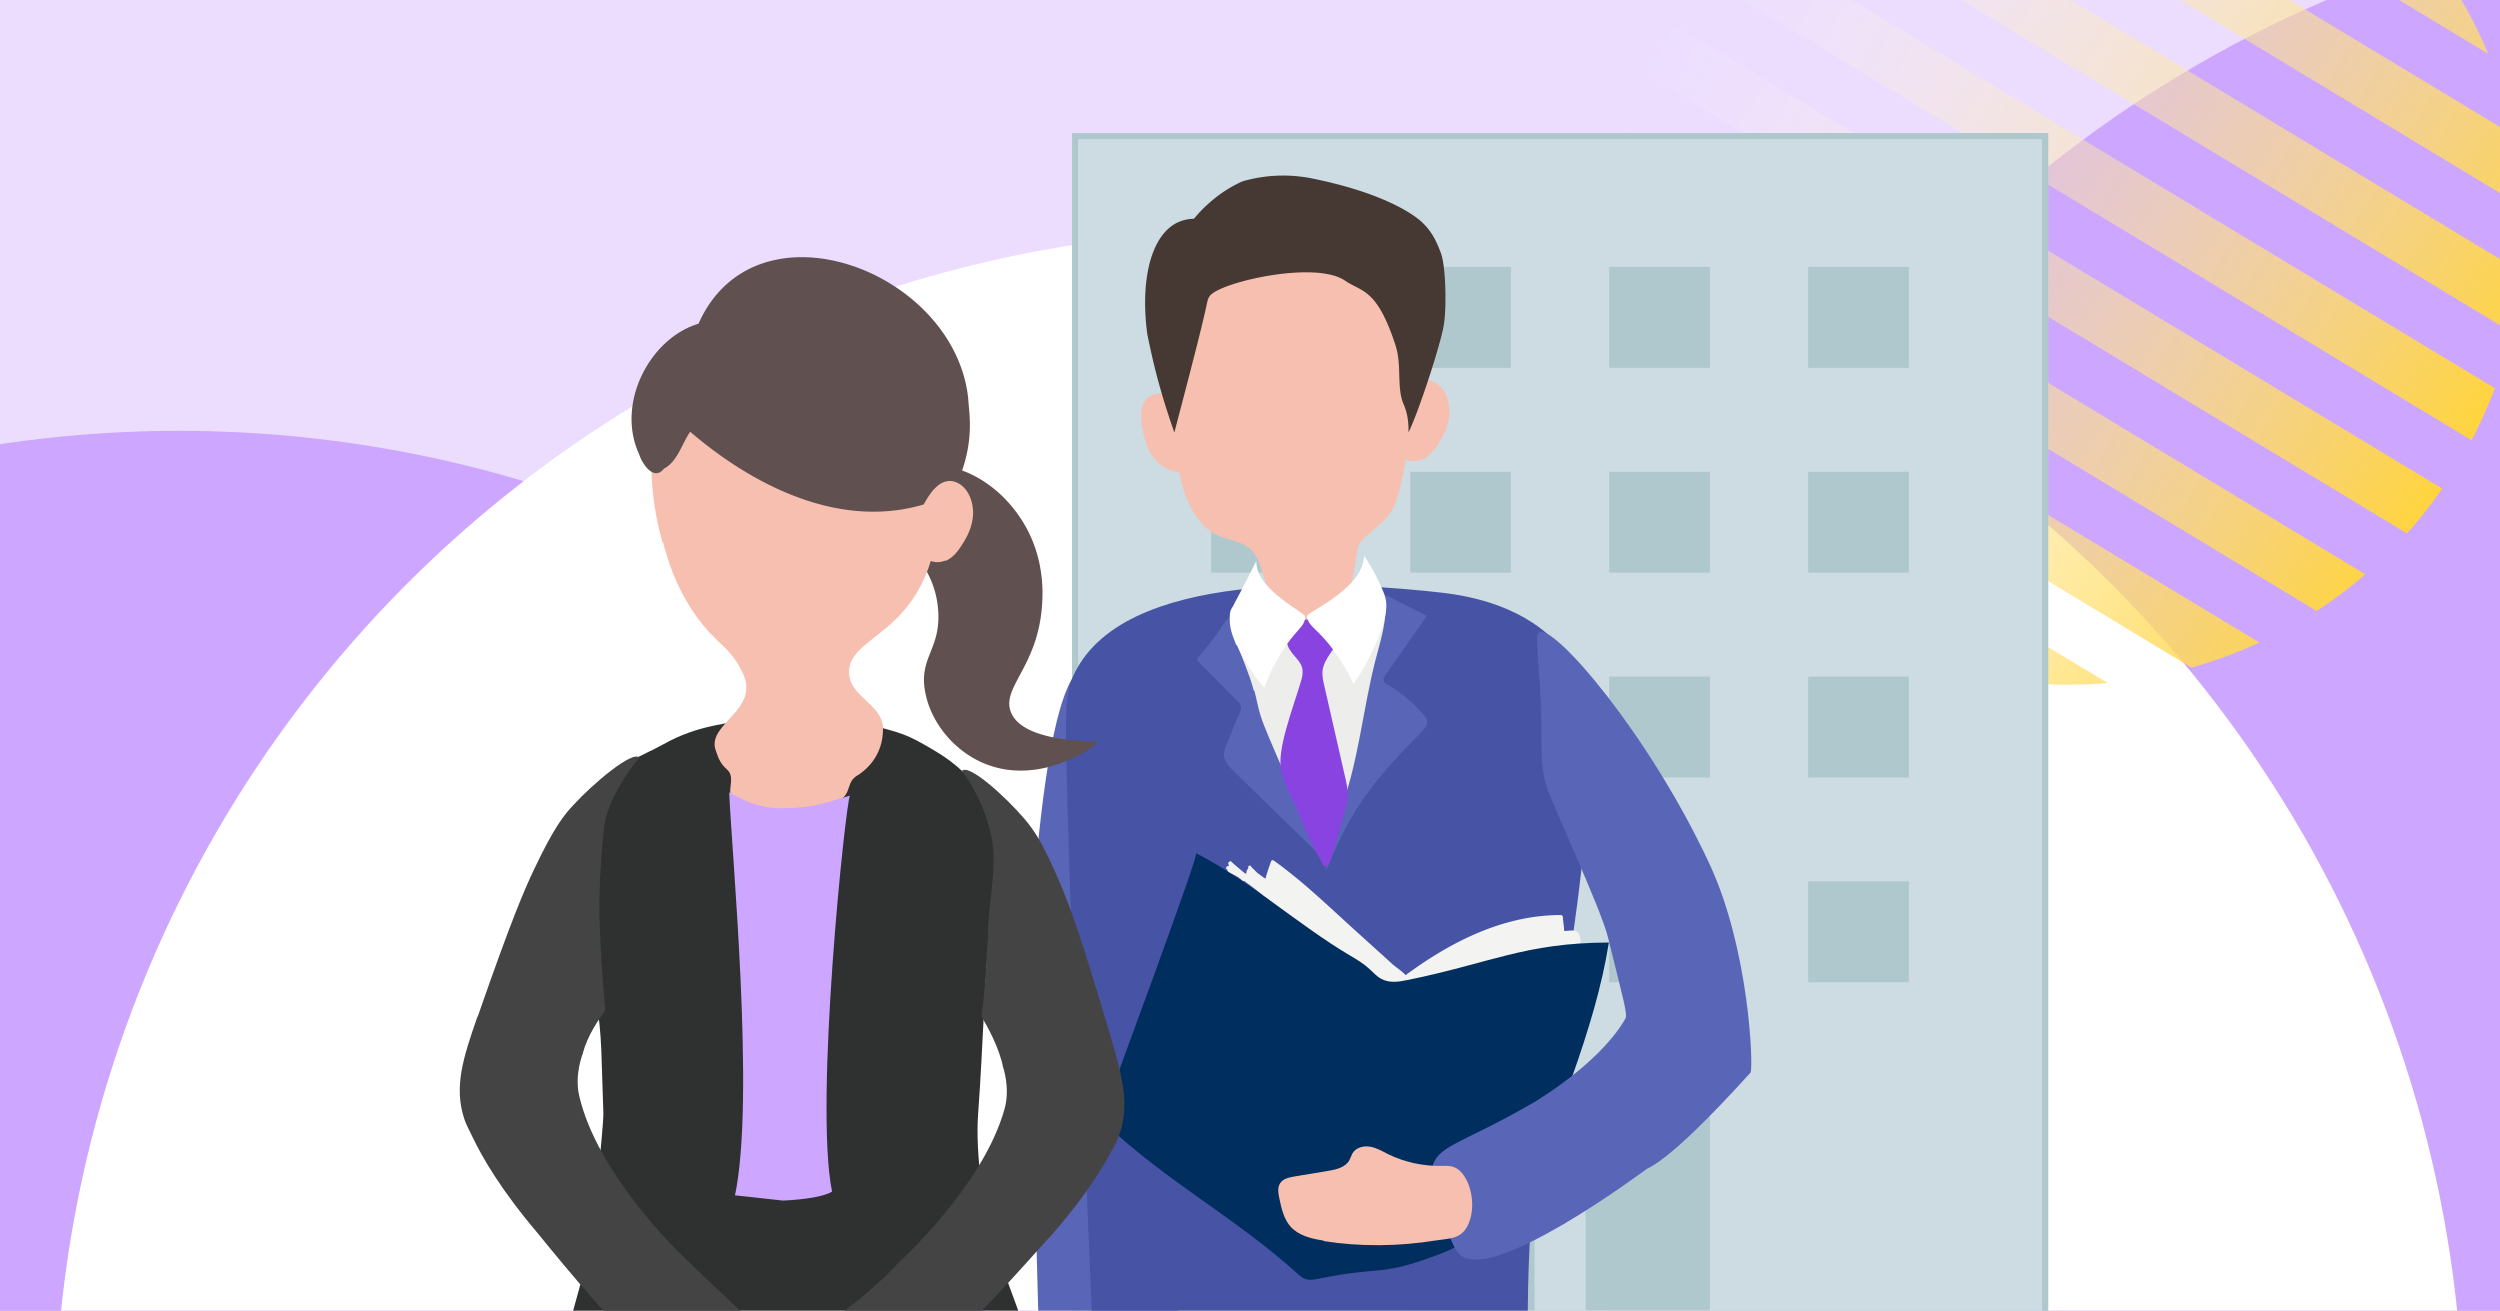 <svg width="412" height="216" fill="none" xmlns="http://www.w3.org/2000/svg"><rect width="100%" height="100%" fill="#808080" stroke="none"/><g clip-path="url(#clip0_21402_83846)"><path fill="#ECDDFF" d="M0 0h412v216H0z"/><circle cx="29.5" cy="269.5" r="198.5" fill="#CDA6FF"/><circle cx="461.5" cy="182.5" r="198.5" fill="#CDA6FF"/><circle cx="207.5" cy="236.5" r="198.5" fill="#fff"/><g clip-path="url(#clip1_21402_83846)"><path style="mix-blend-mode:hard-light" d="M327.953 111.751l-9.816-5.926-15.964-9.637-15.963-9.636-4.874-2.942a74.562 74.562 0 01-9.736-16.772l3.466 2.092 15.964 9.637 15.963 9.637 15.964 9.637 15.963 9.636 8.41 5.077a74.833 74.833 0 01-19.378-.807l.001.004zm36.564-10.595l-15.963-9.637-15.964-9.636-15.963-9.637-15.964-9.637-15.964-9.637-15.963-9.636-2.902-1.752a76.246 76.246 0 001.558 11.831l12.486 7.537 15.964 9.637 15.963 9.637 15.964 9.637 15.963 9.637 15.964 9.636 1.465.885a75.255 75.255 0 0011.195-4.132l-7.845-4.736.006.003zm9.638-15.959l-15.963-9.636-15.964-9.637-15.964-9.637-15.963-9.637-15.964-9.637-15.963-9.636-10.718-6.47a74.96 74.96 0 00-1.601 9.92l7.502 4.528 15.964 9.637 15.963 9.637 15.964 9.637 15.963 9.637 15.964 9.636 15.963 9.637 12.446 7.513a74.114 74.114 0 008.032-6.037l-15.661-9.454zm25.596-6.325l-15.964-9.637-15.963-9.637-15.964-9.637-15.963-9.636-15.964-9.637-15.963-9.637-15.964-9.637-13.759-8.306a74.946 74.946 0 00-3.823 8.58l12.765 7.705 15.964 9.637 15.963 9.637 15.964 9.636 15.964 9.637 15.963 9.637 15.964 9.637 15.963 9.637 1.745 1.053a75.119 75.119 0 005.811-7.379l-2.739-1.653zm9.637-15.964l-15.964-9.636-15.963-9.637-15.964-9.637-15.964-9.637-15.963-9.637-15.964-9.637-15.963-9.636-12.777-7.713a74.481 74.481 0 00-5.804 7.386l13.765 8.31 15.964 9.637 15.963 9.637 15.964 9.637 15.964 9.636 15.963 9.637 15.964 9.637 15.963 9.637 2.745 1.657a75.86 75.86 0 003.833-8.577l-1.757-1.06-.005-.004zm-6.327-25.6l-15.964-9.637-15.963-9.637-15.964-9.636-15.963-9.637-15.964-9.637-15.963-9.637-7.531-4.546a74.485 74.485 0 00-8.026 6.045l10.735 6.481 15.964 9.637 15.963 9.637 15.964 9.637 15.964 9.636 15.963 9.637 15.964 9.637 15.678 9.465a74.348 74.348 0 001.611-9.918l-12.474-7.53.006.003zm9.638-15.959l-15.964-9.637-15.963-9.637-15.964-9.636-15.963-9.637-15.964-9.637-12.532-7.566a75.562 75.562 0 00-11.184 4.14l2.943 1.776 15.963 9.637 15.964 9.637L359.999.426l15.963 9.636 15.964 9.637 15.963 9.637 7.886 4.76a75.606 75.606 0 00-1.547-11.824l-1.517-.916-.012-.007zM400.378-7.866l-9.968-6.018-15.964-9.636-15.963-9.637-5.025-3.033a74.842 74.842 0 00-19.302-.762l3.548 2.142 15.963 9.636 15.964 9.637L385.594-5.9l15.964 9.637 8.49 5.125a75.083 75.083 0 00-9.665-16.725l-.005-.003z" fill="url(#paint0_linear_21402_83846)"/></g><g clip-path="url(#clip2_21402_83846)"><path fill="#AFC8CE" d="M176.676 21.934h160.855v209.811H176.676z"/><g clip-path="url(#clip3_21402_83846)"><path d="M176.676 21.934v196.988h55.735v-39.929h20.485v39.929h8.414v-39.929h20.486v39.929h55.735V21.934H176.676zm39.516 139.94h-16.593v-16.625h16.593v16.625zm0-33.744h-16.593v-16.626h16.593v16.626zm0-33.764h-16.593V77.74h16.593v16.626zm0-33.744h-16.593V43.996h16.593v16.626zm32.811 101.252h-16.592v-16.625h16.592v16.625zm0-33.744h-16.592v-16.626h16.592v16.626zm0-33.764h-16.592V77.74h16.592v16.626zm0-33.744h-16.592V43.996h16.592v16.626zm32.793 101.252h-16.593v-16.625h16.593v16.625zm0-33.744h-16.593v-16.626h16.593v16.626zm0-33.764h-16.593V77.74h16.593v16.626zm0-33.744h-16.593V43.996h16.593v16.626zm32.792 101.252h-16.593v-16.625h16.593v16.625zm0-33.744h-16.593v-16.626h16.593v16.626zm0-33.764h-16.593V77.74h16.593v16.626zm0-33.744h-16.593V43.996h16.593v16.626z" fill="#CCDCE2"/><path stroke="#AFC8CE" d="M177.176 22.434h159.855v208.811H177.176z"/></g><path d="M178.002 110.274c-.296-.154-.004-.083-.043-.04-7.936 6.681-9.11 65.375-9.287 73.53 2.813 5.225 1.795 36.244 3.26 46.154 2.794.511 15.191-.1 20.115-.169 6.123-.116 1.468-12.176 2.013-17.285.364-3.364 3.322-73.585 1.021-78.417-3.925-8.242-9.31-12.538-12.301-17.012-2.156-3.224-3.549-6.023-4.526-6.647-.976-.623.086.079-.168-.076l-.084-.038z" fill="#5966B7"/><path d="M260.641 143.015c2.66-24.01 1.055-31.144-3.456-36.385-5.637-6.479-14.24-8.375-19.812-8.983-12.6-1.409-50.276-4.604-59.834 12.439-1.977 3.428-1.984 6.406-1.791 15.539.948 41.033 2.555 56.687 2.555 56.687.796 7.62 1.864 47.491 2.61 47.503 17.602.178 50.906-1.502 71.058-2.83-.812-20.689 1.106-37.226 3.058-48.676 1.58-9.327 3.777-18.761 5.614-35.252l-.042.001.04-.043z" fill="#4753A5"/><path d="M218.436 143.676c1.587-3.867 3.342-7.658 5.649-11.14 2.85-4.372 6.511-8.156 10.173-11.898.437-.472.955-.988.929-1.649-.026-.661-.37-.978-.76-1.418-1.645-1.838-3.572-3.458-5.69-4.698-.382-.234-.764-.467-.74-.923-.009-.206.15-.378.226-.546 2.313-3.317 4.626-6.634 6.94-9.909l-4.815-2.417c-1.942-.958-2.553-1.761-3.122.619-.897 3.509-1.628 7.053-2.4 10.599a745.547 745.547 0 00-4.299 21.263 568.92 568.92 0 00-2.131 12.16l-.002-.041.042-.002zm-12.649-35.442c.877 2.323 2 4.554 2.878 6.877.927 2.527 1.566 5.108 2.371 7.682 1.043 3.351 2.331 6.65 3.618 9.909 1.152 2.974 2.387 5.945 3.537 8.877-4.95-4.81-9.943-9.66-14.895-14.512-.646-.636-1.336-1.353-1.537-2.255-.157-.821.183-1.662.524-2.461a237.746 237.746 0 012.005-4.835c.152-.337.303-.715.206-1.084-.056-.37-.359-.689-.618-.968-2.111-2.109-4.223-4.218-6.293-6.329-.13-.161-.259-.28-.267-.486-.004-.083.074-.21.154-.296.986-1.238 1.974-2.435 2.919-3.671.553-.684 1.787-3.007 2.731-3.209 1.437-.305 2.154 5.292 2.662 6.637l.005.124z" fill="#5966B7"/><path d="M206.705 113.78c.386 1.391.606 2.789 1.031 4.137.38 1.226.88 2.364 1.339 3.504 1.779 4.19 3.599 8.379 5.378 12.569 1.047 2.399 2.095 4.84 3.667 6.929.349.441.251.073.782-.114-.967-2.485.864-4.376 1.841-6.896 3.123-7.981 3.777-16.651 5.893-24.965.755-2.924 1.716-5.857 1.72-8.918-.014-.372-.029-.743-.249-1.066-.525-.723-1.714-.429-2.571-.106-5.1 1.896-10.629 1.327-15.905.873-1.577-.104-5.384-1.112-6.528.339-1.106 1.367.162 4.129.589 5.519.937 2.775 2.2 5.414 2.932 8.239l.081-.044z" fill="#EDEDEC"/><path d="M260.481 155.8c-.026-.661.097-1.741-.543-2.212-.512-.393-1.415-.193-1.994-.17l-.165.007c-.031-.785-.187-1.606-.215-2.308-.006-.165-.178-.324-.343-.318-9.481 0-18.086 4.391-25.571 9.896-.647-.677-1.583-1.302-2.054-1.698l-6.31-5.708c-4.335-3.924-8.596-8.059-13.367-11.47-.17-.117-.417-.066-.45.142-.336.923-.671 1.888-.923 2.849a29.3 29.3 0 01-1.364-.981c-.345-.358-.689-.676-1.034-1.034.037-.126-.091-.204-.211-.116-.166.006-.325.178-.196.297-.036.126-.114.253-.152.337-.042.001-.123.046-.118.17-.035.167-.069.334-.106.459-.041.002-.083.003-.122.046-.813-.671-1.626-1.342-2.4-2.056-.085-.08-.165.006-.203.09-.207.008-.28.259-.19.421.001.042.044.081.087.121.002.041-.038.084-.076.168-.293-.071-.566.354-.268.549 0 0 .084.038.086.079a.514.514 0 00.051.246c.046.122.213.157.299.237.462.188.886.42 1.309.651.297.195.553.392.811.63.086.08.169.076.25.032 1.15.823 2.302 1.688 3.372 2.597a.31.31 0 00.169.076l1.155.948c5.912 5.062 12.379 9.482 18.953 13.484.084.038.129.119.213.157a.403.403 0 00-.015.662c1.789 1.295 3.937 1.169 6.001 1.005 2.642-.186 5.234-.619 7.818-1.216 4.925-1.103 9.748-2.699 14.526-4.375.859-.282 2.175-.499 2.857-1.064.562-.435.459-.969.433-1.63z" fill="#F3F3F2"/><path d="M181.833 183.619c-.112.294-.223.63-.128.957.093.244.268.485.481.643 10.019 9.491 21.261 15.337 31.519 24.571.472.437 1.029.911 1.656 1.052.585.142 1.16.037 1.736-.068 11.171-2.3 9.888-.181 20.534-4.239 3.834-1.474 6.829-4.28 10.803-5.346.738-.194 1.515-.431 2.033-.948.439-.431.623-1.017.848-1.605 4.798-13.837 11.538-28.825 13.826-43.309-13.909.05-19.532 3.414-33.21 6.184-1.437.305-3.001.532-4.313-.203-.719-.385-1.283-1.025-1.884-1.58-.988-.913-2.133-1.612-3.277-2.271-8.606-5.121-16.464-12.299-25.379-16.871 1.337-1.79-14.094 39.638-15.286 43.035l.041-.002z" fill="#002E5E"/><path d="M253.614 104.245c-.487.267-.38.884.111 8.102.684 10.065-.219 12.375 1.081 16.998.728 2.743 8.99 20.203 10.223 25.242 2.658 10.773 3.135 12.368 2.876 13.164-.073.251-.232.422-.348.634-4.435 7.246-14.837 13.321-14.837 13.321-11.861 6.876-15.995 7.038-16.675 10.787-.303 1.791.357 3.833 1.675 7.876 1.034 3.144 1.828 5.429 2.859 6.381 5.201 4.883 29.539-13.195 30.868-14.157 4.639-2.043 15.43-14.047 17.056-15.848.453-1.135-.215-20.258-6.771-34.353-9.859-21.244-25.609-39.61-28.122-38.229l.004.082z" fill="#5966B7"/><path d="M218.13 204.447c-1.957-.295-4.047-.792-5.387-2.228-1.168-1.278-1.57-3.082-1.927-4.805-.155-.78-.313-1.642.114-2.362.466-.804 1.493-1.01 2.397-1.17 1.851-.32 3.703-.6 5.553-.921 1.317-.217 2.835-.566 3.492-1.75.192-.379.341-.799.533-1.179.585-.933 1.815-1.229 2.857-1.063 1.041.166 1.974.708 2.945 1.208 2.703 1.341 5.793 2.006 8.813 1.97.703-.027 1.406-.055 2.036.168.924.336 1.576 1.138 2.067 2.029 1.162 2.188 1.412 5.404.18 7.768-1.118 2.112-3.069 1.982-5.167 2.312-6.13.985-12.379 1.065-18.502.106l-.004-.083zm13.708-153.981c-.038-2.025-.079-4.133-.977-5.918-2.024-4.098-7.27-4.843-11.668-5.084-9.209-.466-20.048-.247-25.458 7.492-.511.682-1.306 1.54-2.028 1.073.407 6.146.812 12.252 1.178 18.4.947 14.645 3.43 17.774 5.166 19.815 3.39 4.086 7.917 1.303 9.723 7.23 2.515 8.172 6.179 15.018 8.747 15.042 2.567.023 5.162-4.546 7.198-18.068.361-2.413 5.192-3.802 6.47-8.153 1.277-4.393 1.931-7.769 1.947-15.793.015-5.957-.113-11.328-.256-16.038l-.042.002z" fill="#F7BFAF"/><path d="M234.322 75.803c.733-.318 1.456-.885 2.085-1.736 1.138-1.575 2.147-3.31 2.401-5.265.328-2.205-.533-5.149-2.802-6.01-2.688-.97-4.51 2.203-5.626 4.356-.925 1.732-1.385 3.735-.899 5.577.731 2.784 2.841 3.818 4.838 2.995l.003.083zm-37.008.127c.345-.717.516-1.633.391-2.704-.2-1.936-.609-3.905-1.666-5.518-1.233-1.895-3.821-3.49-6.106-2.614-2.649 1.055-1.888 4.624-1.339 7 .446 1.886 1.428 3.709 3.043 4.762 2.381 1.602 4.675.974 5.593-.964l.084.038z" fill="#F7BFAF"/><path d="M237.504 41.885c.691 1.793.946 8.276.454 11.563-.492 3.287-4.343 14.895-5.843 17.807.037-1.16-.029-2.852-.803-4.642-1.185-2.766-.251-6.4-1.334-9.709-3.061-9.434-5.56-8.756-8.283-10.635-4.809-3.327-19.787.074-22.102 2.274-.48.432-.581 1.015-.653 1.307-.767 3.67-2.745 11.275-5.41 21.43-.796-2.326-1.639-4.816-2.362-7.434-.864-3.027-1.518-5.98-2.08-8.687-1.223-9.01.597-16.443 5.028-18.52.691-.316 1.593-.559 2.668-.6.749-.94 1.744-1.972 2.986-3.013a20.997 20.997 0 014.97-3.132 24.06 24.06 0 0111.282-.525c10.933 2.177 16.319 5.44 18.25 7.183 1.89 1.746 2.583 3.58 3.275 5.373l-.043-.04z" fill="#463833"/><path d="M217.084 101.834c.948-.119 1.937-.241 2.745.306.81.589 1.063 1.778.814 2.822-.25 1.003-.836 1.894-1.424 2.745-.587.85-1.131 1.781-1.257 2.779-.092.83.063 1.61.261 2.43 1.147 4.959 2.252 9.92 3.401 14.921.295 1.188.549 2.377.473 3.621-.05.829-.267 1.624-.526 2.42-.766 2.635-1.492 5.228-2.258 7.864-.143.585-.572 1.263-1.119 1.037-2.047-3.643-3.044-5.837-3.554-7.223-.322-.815-.741-1.998-1.55-3.62-.361-.772-.625-1.175-.988-1.988 0 0-.593-1.383-.941-2.858-.799-3.485 1.84-10.082 3.303-15.02.108-.417.29-1.045.176-1.826-.214-1.233-1.405-2.054-2.069-3.145-.705-1.089-1.09-3.514.03-4.51.44-.389.983-.286 1.518-.349 1.032-.081 2.019-.244 3.007-.407l-.002-.041-.04.042z" fill="#8843E1"/><path d="M203.763 106.326c-1.045-2.358-1.178-3.635-1.054-4.715.121-1.122.548-1.841 1.474-3.574.654-1.266 1.656-3.166 2.845-5.57.026.66.13 1.194.224 1.48 1.184 3.8 7.813 7.096 7.834 7.633l.009.207c.004.124-.03.29-.105.5-.366 1.214-1.706 1.887-3.771 5.194a32.916 32.916 0 00-2.875 5.862c-2.342-2.721-3.726-5.272-4.498-7.02l-.042.001-.041.002zm23.273-.913c1.735-4.328 1.503-6.015 1.261-6.915-.198-.82-.556-1.509-1.145-2.81-.857-1.785-1.698-3.159-2.355-4.084-.08 1.12-.38 1.917-.69 2.467-1.997 3.966-8.752 6.961-8.733 7.457l.007.165c.006.165.053.287.186.53.461 1.182 1.849 1.748 4.166 4.883 1.619 2.211 2.691 4.196 3.326 5.618 1.957-2.889 3.181-5.46 3.935-7.351l.041-.001.001.041z" fill="#fff"/><path d="M155.17 77.046c2.108-.082 3.787.513 5.733 1.554 5.584 3.048 8.143 8.118 8.729 9.336 2.661 5.561 2.202 10.75 2.027 12.617-.95 9.55-6.657 12.876-5.053 16.825.871 2.158 3.907 4.603 14.434 4.893a18.473 18.473 0 01-4.202 2.647c-1.748.813-7.93 3.661-14.621.905-5.092-2.117-8.796-6.811-9.732-11.696-1.142-5.869 2.661-7.094 2.112-13.69-.653-8.205-6.817-10.196-5.486-16.37.625-3.044 2.876-6.896 6.1-7.022l-.041.001z" fill="#605050"/><path d="M126.311 118.217c4.577-.469 12.877.032 16.478 1.049 5.86 1.631 6.267 1.45 11.483 4.595 1.484.893 4.968 3.155 7.002 6.467 2.963 4.806 2.935 12.541 2.229 18.814-1.324 11.633-1.43 22.639-2.324 34.668-.43 5.931.871 16.923 2.991 22.424 1.429 3.707 8.956 23.554 7.678 23.687-25.489 2.489-59.183 2.653-81.679 3.329-.785.031 5.684-21.854 6.568-25.694.848-3.714 2.744-21.863 2.698-24.094-.33-8.425-.181-13.063-1.184-18.566-.894-4.845-.549-8.705-.76-12.006-.502-7.507-1.252-17.115 1.887-22.573 2.87-4.952 6.159-5.536 9.886-7.626 5.751-3.245 10.833-3.527 16.963-4.512.003.082-.083.003.084.038z" fill="#2F3030"/><path d="M109.287 89.435c.725 2.66 1.929 6.955 5.092 11.588 3.557 5.195 5.753 5.233 7.958 9.738 3.102 6.247-5.797 8.416-4.425 12.788.52 1.634.923 2.404 1.909 3.275 2.573 2.257-4.189 7.196 9.577 6.656 13.765-.54 8.581-3.935 12.109-5.811 3.105-2.107 4.064-5.122 4.004-7.684-.117-4.049-5.581-5.076-5.579-9.253.01-3.971 4.885-5.279 9.042-10.116 6.097-7.105 6.017-16.532 5.949-22.485-.073-6.077-.48-17.517-8.679-24.93-3.304-2.972-7.46-4.422-11.59-5.212-3.878-.716-7.903-.93-11.616.456-6.164 2.227-9.273 7.395-11.02 10.36-7.77 13.002-3.678 27.606-2.812 30.674l.081-.044z" fill="#F7BFAF"/><path d="M121.124 197.004c3.351-15.89-.564-56.558-.951-66.428 3.175 1.778 5.367 2.767 9.707 2.597 4.341-.171 5.48-.67 10.187-2.054-.699 1.185-5.923 50.567-2.945 65.257-1.658 1.016-5.825 1.387-8.099 1.476l-7.817-.852-.082.004z" fill="#CDA6FF"/><path d="M156.908 81.324a26.275 26.275 0 01-5.468 2.034c-16.963 4.513-32.729-7.939-37.699-12.21-1.371 1.997-2.124 4.963-4.315 6.083-1.616 2.09-3.545-.646-4.111-2.403-3.849-8.41 1.818-19.096 9.798-21.478 9.397-21.13 42.256-8.813 44.453 12.36.096 2.436 1.381 7.763-2.616 15.612l-.042.002z" fill="#605050"/><path d="M78.69 167.524c-2.38 6.835-3.932 11.611-2.15 16.959.328.939.727 1.626 1.404 3.047 1.532 3.166 4.557 8.507 10.677 15.712 5.874 7.255 12.556 15.058 17.886 20.06 2.021 1.906 9.681 8.265 10.24 8.78.446-.224 8.836-10.107 8.304-13.106-.053-.287-6.703-6.23-13.034-12.475 0 0-13.679-13.071-16.589-26.026-.756-3.445.603-6.807.603-6.807.788-3.133 2.714-5.731 3.734-7.178-.662-7.377-.774-10.226-.93-14.191-.155-3.964.016-9.1.698-15.992.613-4.408 3.942-9.254 5.844-11.438-1.085-1.281-7.657 4.271-10.912 7.832-1.51 1.63-3.092 3.512-6.42 10.509-1.452 3.076-3.435 7.414-9.313 24.313l-.041.001zm64.914 64.21c2.61-2.046 7.319-5.498 8.881-6.842 5.611-4.728 12.644-12.242 18.83-19.185 6.476-6.955 9.709-12.128 11.41-15.214.733-1.352 1.202-2.073 1.54-2.955 2.071-5.251.722-10.079-1.331-17.03-5.061-17.131-6.808-21.57-8.132-24.703-3.013-7.161-4.497-9.088-5.931-10.81-3.125-3.683-9.22-9.193-10.331-7.95 1.746 2.289 4.068 6.582 4.91 11.182.954 5.298-.784 11.652-.613 16.03-.41 4.317-.168 6.252-1.093 13.278.928 1.494 2.934 5.137 3.555 8.298 0 0 1.211 3.427.269 6.855-3.514 12.794-17.43 25.334-17.43 25.334-5.756 6.306-13.916 11.466-13.988 11.758-.491 2.253 3.839 9.197 6.233 12.163" fill="#444"/><path d="M155.814 92.451c.733-.318 1.456-.884 2.085-1.736 1.139-1.575 2.147-3.31 2.402-5.264.327-2.205-.534-5.15-2.803-6.011-2.688-.97-4.509 2.203-5.625 4.356-.926 1.732-1.386 3.736-.899 5.578.73 2.784 2.84 3.818 4.837 2.995l.003.082z" fill="#F7BFAF"/></g></g><defs><clipPath id="clip0_21402_83846"><path fill="#fff" d="M0 0h412v216H0z"/></clipPath><clipPath id="clip1_21402_83846"><path fill="#fff" transform="rotate(76.118 231.655 226.145)" d="M0 0h150v150H0z"/></clipPath><clipPath id="clip2_21402_83846"><path fill="#fff" transform="rotate(-2.247 630.592 -1696.314)" d="M0 0h291.299v221.92H0z"/></clipPath><clipPath id="clip3_21402_83846"><path fill="#fff" transform="translate(176.676 21.934)" d="M0 0h160.855v196.989H0z"/></clipPath><linearGradient id="paint0_linear_21402_83846" x1="276.665" y1="-.879" x2="404.903" y2="76.535" gradientUnits="userSpaceOnUse"><stop stop-color="#fff" stop-opacity="0"/><stop offset="1" stop-color="#FFD43D"/></linearGradient></defs></svg>